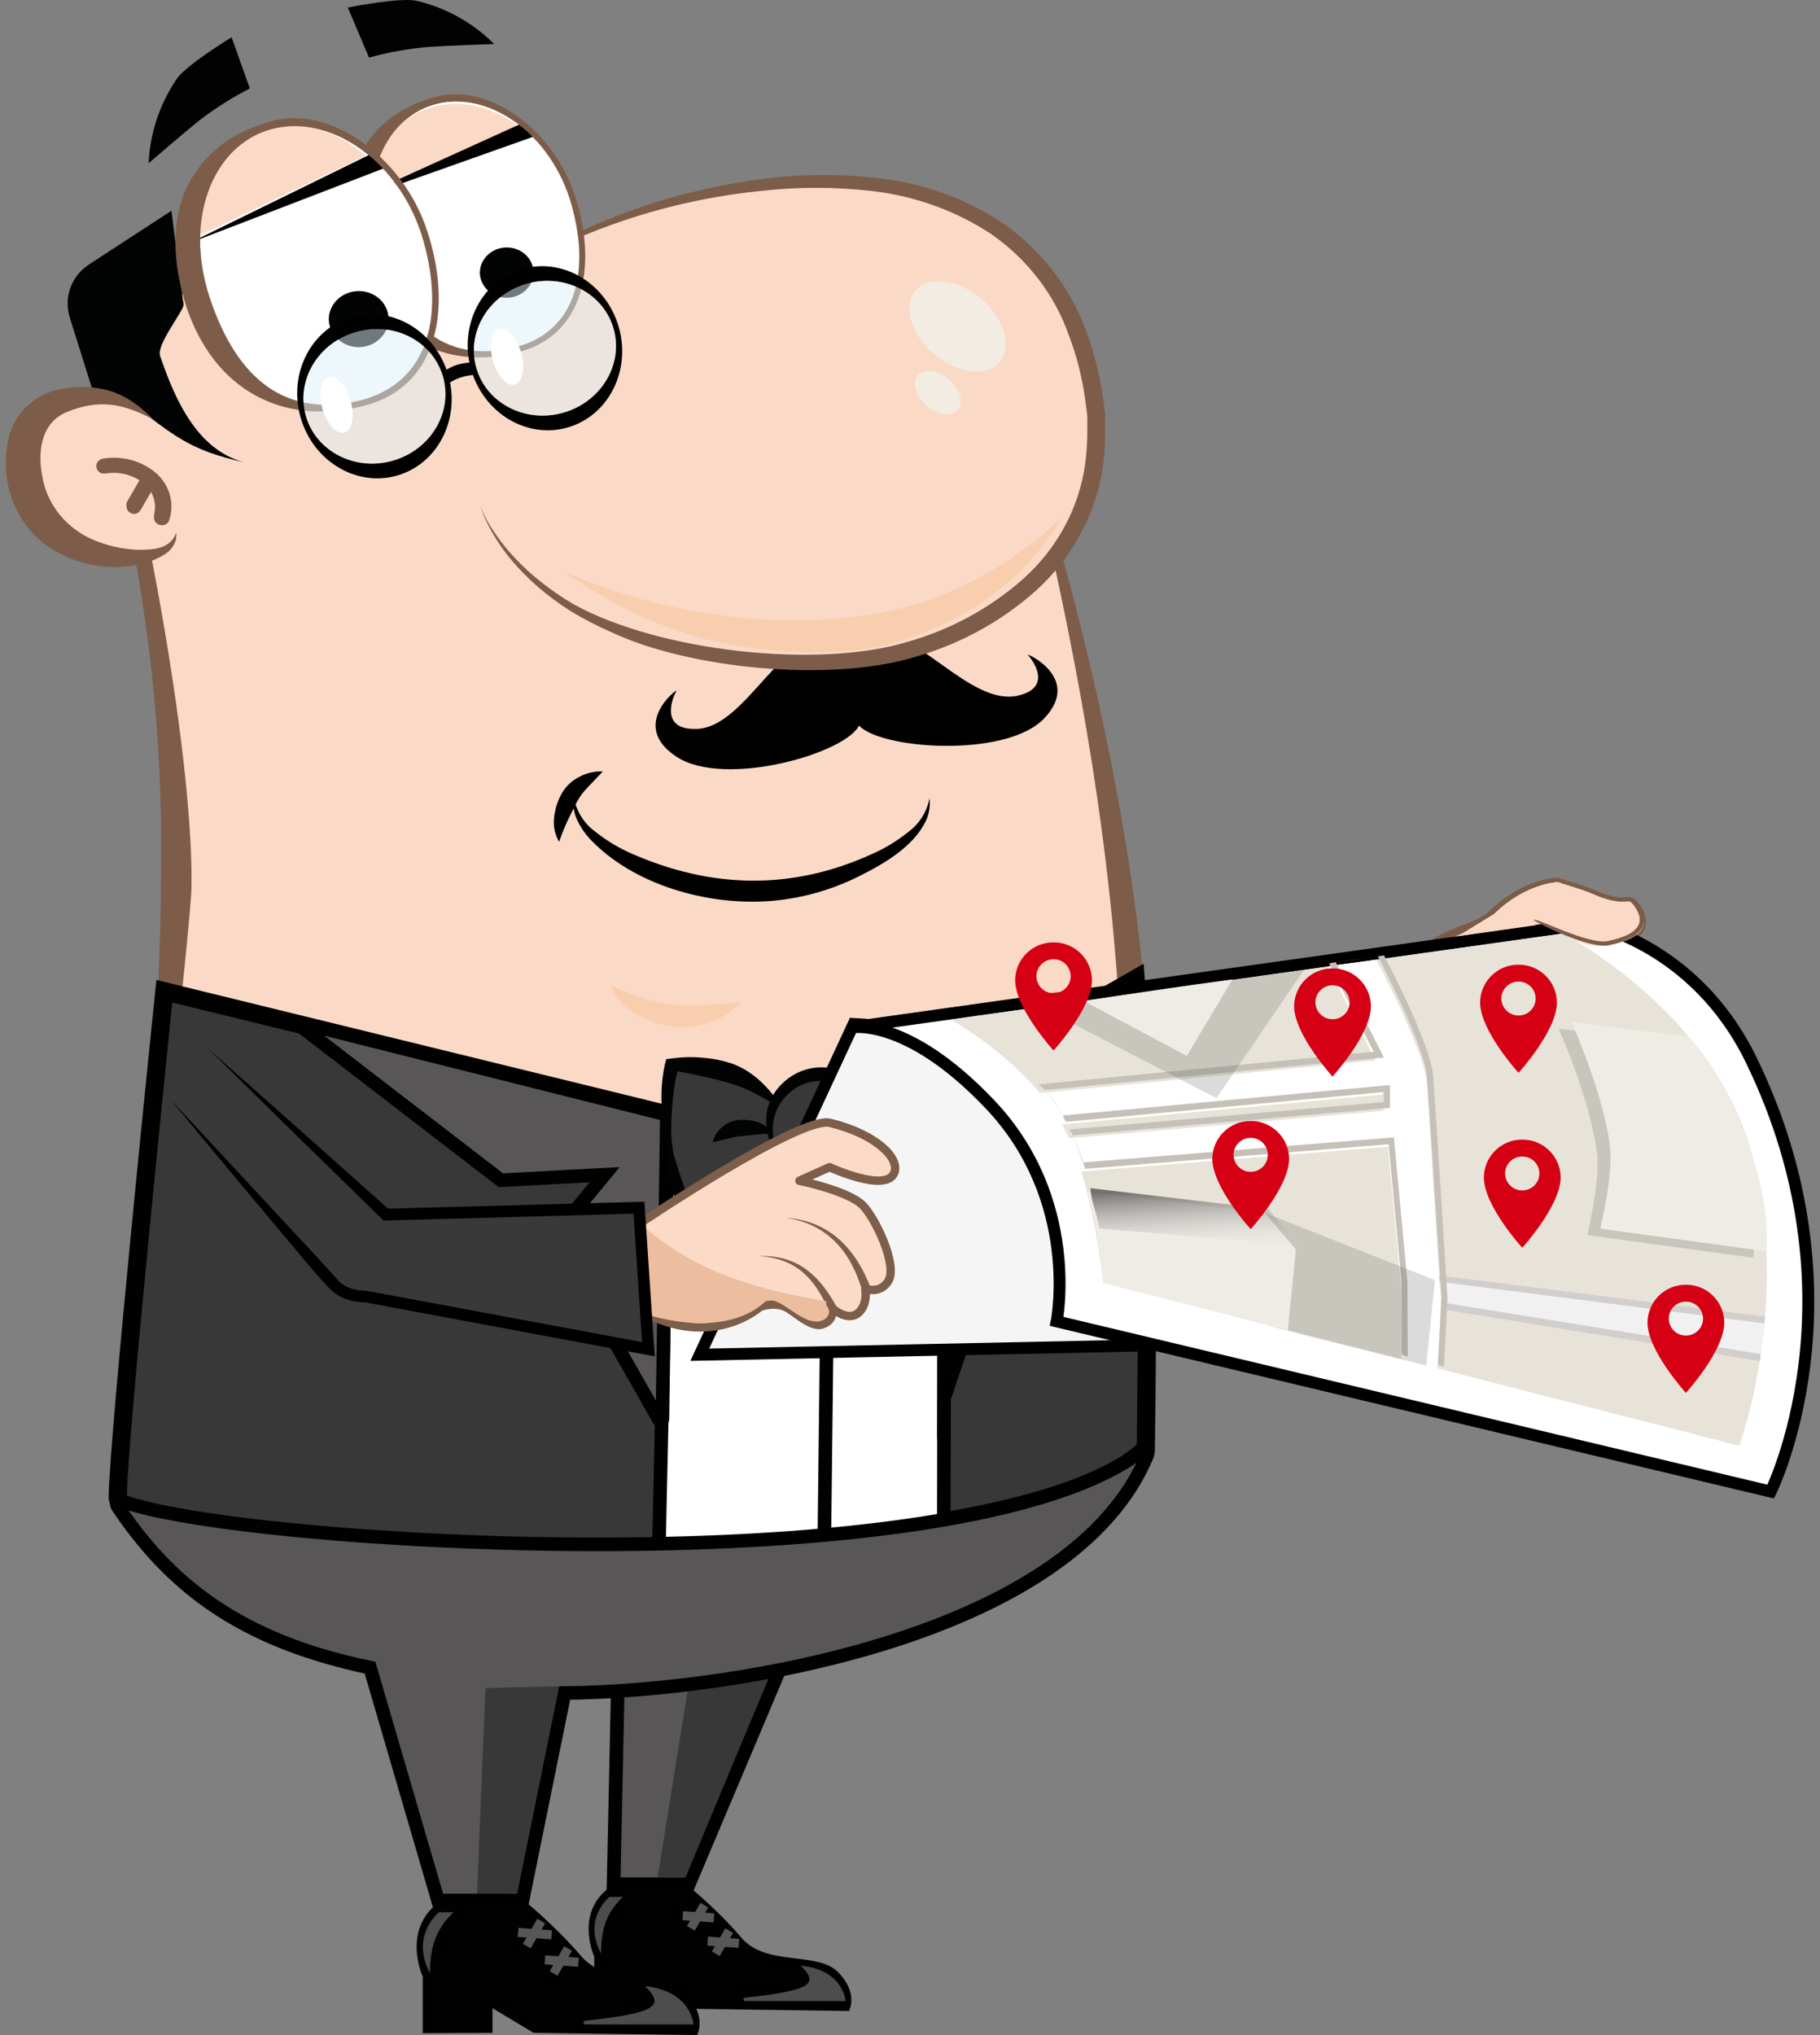 <?xml version="1.0" encoding="utf-8"?>
<!-- Generator: Adobe Illustrator 24.1.1, SVG Export Plug-In . SVG Version: 6.00 Build 0)  -->
<svg version="1.1" id="Слой_1" xmlns="http://www.w3.org/2000/svg" xmlns:xlink="http://www.w3.org/1999/xlink" x="0px" y="0px"
	 width="255px" height="285px" viewBox="0 0 255 285" style="enable-background:new 0 0 255 285;" xml:space="preserve">
<rect x="0" y="0" width="255" height="285" fill="#808080" stroke="none"/>
<style type="text/css">
	.st0{clip-path:url(#SVGID_2_);}
	.st1{fill-rule:evenodd;clip-rule:evenodd;fill:#FADAC6;}
	.st2{fill-rule:evenodd;clip-rule:evenodd;fill:#FACDAE;}
	.st3{fill:#7B5C48;}
	.st4{fill-rule:evenodd;clip-rule:evenodd;fill:#7B5C48;}
	.st5{fill-rule:evenodd;clip-rule:evenodd;fill:#7B5C48;stroke:#7B5C48;stroke-width:0.382;stroke-miterlimit:22.926;}
	.st6{fill:#2C2A29;stroke:#7B5C48;stroke-width:0.534;stroke-miterlimit:22.926;}
	.st7{fill-rule:evenodd;clip-rule:evenodd;fill:#393939;}
	.st8{fill:#7D5D49;}
	.st9{fill-rule:evenodd;clip-rule:evenodd;fill:#010100;}
	.st10{fill-rule:evenodd;clip-rule:evenodd;fill:#7D5D49;}
	.st11{fill-rule:evenodd;clip-rule:evenodd;fill:#F9CEAE;}
	.st12{fill:#F3ECE3;}
	.st13{fill-rule:evenodd;clip-rule:evenodd;fill:#020303;}
	.st14{fill:none;stroke:#010100;stroke-width:0.193;stroke-miterlimit:22.926;}
	.st15{fill-rule:evenodd;clip-rule:evenodd;fill:#FFFFFF;}
	.st16{fill-rule:evenodd;clip-rule:evenodd;fill:#DDF0F7;fill-opacity:0.502;}
	.st17{fill:#FFFFFF;}
	.st18{fill:#010100;}
	.st19{fill-rule:evenodd;clip-rule:evenodd;fill:#383838;stroke:#010100;stroke-width:2.536;stroke-miterlimit:22.926;}
	.st20{fill-rule:evenodd;clip-rule:evenodd;fill:#FFFFFF;stroke:#010100;stroke-width:1.902;stroke-miterlimit:22.926;}
	.st21{fill-rule:evenodd;clip-rule:evenodd;fill:#585656;stroke:#010100;stroke-width:1.902;stroke-miterlimit:22.926;}
	.st22{fill:none;stroke:#010100;stroke-width:1.902;stroke-miterlimit:22.926;}
	.st23{fill-rule:evenodd;clip-rule:evenodd;fill:#383838;}
	.st24{fill:#383838;}
	.st25{fill-rule:evenodd;clip-rule:evenodd;fill:#4E4D4D;}
	.st26{fill:none;stroke:#585656;stroke-width:1.266;stroke-miterlimit:22.926;}
	.st27{fill:#020202;}
	.st28{fill:#F6F5F5;stroke:#000000;stroke-width:1.667;stroke-miterlimit:10;}
	.st29{fill:#FFFFFF;stroke:#000000;stroke-width:1.667;stroke-miterlimit:10;}
	.st30{fill:#E7E3D9;}
	.st31{fill:#F2F1F1;}
	.st32{fill:#D1CECD;}
	.st33{fill:#C5C1B9;}
	.st34{opacity:0.2;fill:#4F4F4F;enable-background:new    ;}
	.st35{fill:#EFECE6;}
	.st36{opacity:0.5;}
	.st37{fill:url(#SVGID_3_);}
	.st38{fill:#D50014;}
	.st39{fill:#FBDBC7;stroke:#7C5E4A;stroke-width:1.179;stroke-linejoin:round;stroke-miterlimit:22.926;}
	.st40{fill:#7C5E4A;}
	.st41{fill-rule:evenodd;clip-rule:evenodd;fill:#ECBD9E;}
</style>
<g>
	<defs>
		<rect id="SVGID_1_" x="0.807" width="253.386" height="285"/>
	</defs>
	<clipPath id="SVGID_2_">
		<use xlink:href="#SVGID_1_"  style="overflow:visible;"/>
	</clipPath>
	<g class="st0">
		<path class="st1" d="M225.347,132.335c5.488-1.123,5.234-3.478,3.93-5.325c-1.34-1.883-1.05,0.38-6.031-1.848
			c-1.212-0.543-3.514-1.177-4.999-1.685c-3.369,0.272-6.61,2.028-9.128,4.474c-4.184,4.076-11.176,3.786-12.227,7.825
			c-3.043,11.611,4.184,17.461,11.393,17.896c-1.269-2.572-0.072-2.808,1.612-4.148c-0.689-0.888-2.808-2.046-2.482-3.568
			c1.413-2.318,2.155-3.713,1.485-7.118c1.232-1.774,1.721-2.627,2.155-5.869l4.836-3.405
			C219.461,130.904,221.579,133.114,225.347,132.335z"/>
		<path class="st2" d="M201.727,143.402c0,0,7.209,3.152,8.605,6.521c1.394,3.351,1.54-4.148,1.54-4.148l0.689-4.637l-1.776-0.979
			l-2.028,0.164l-2.191,2.409l-1.938,0.651L201.727,143.402z"/>
		<path class="st3" d="M206.763,141.428c-0.037,0.054-0.146,0.144-0.164,0.181c-0.417,0.436-0.779,0.67-1.413,0.87
			c0,0-0.09,0.018-0.108,0.036c-0.072,0.018-0.126,0.037-0.199,0.037h-0.018c-1.033,0.271-3.804,0.326-4.111,0.634
			c0.379,0.579,3.549,0.959,4.492,0.851c0.018,0,0.018,0,0.018,0c0.108-0.018,0.199-0.036,0.308-0.072
			c0.036,0,0.145-0.036,0.163-0.036c0.979-0.29,1.576-0.688,2.228-1.358c0.018-0.018,0.182-0.2,0.217-0.236l0.019-0.018
			c0.543-0.725,0.887-1.812,1.104-2.645c0.037-0.072-0.181-1.449-0.344-1.467l-0.669,1.177
			C207.814,140.232,207.488,140.704,206.763,141.428z"/>
		<path class="st1" d="M210.005,136.41c-1.322,1.63-1.412,3.696-1.177,5.036c0.036,0.29,0.108,0.525,0.182,0.743
			c0.018,0.036,0.018,0.09,0.036,0.127c0,0.037,0.036,0.09,0.055,0.145c-0.072,0.072-0.146,0.144-0.199,0.217
			c-1.269,1.358-2.01,3.478-1.377,4.619c0.164,0.272,0.326,0.507,0.471,0.725h0.018c0.29,0.38,0.561,0.67,0.815,0.923h0.018
			c0.235,0.218,0.435,0.398,0.616,0.544l-0.126,0.036l-0.146,0.036c-1.232,0.507-1.666,2.028-1.467,3.315
			c0.055,0.416,0.199,0.797,0.38,1.123c0.379,0.616,1.431,1.322,2.681,1.992c1.594,0.87,3.46,1.685,4.492,2.192
			c1.866,0.923,4.529,1.756,6.629,0.869c2.12-0.869,1.305-2.789,2.862-3.731c1.559-0.941,2.246-2.409,2.463-3.985
			c0.236-1.576,1.087-3.297,2.21-3.986c1.123-0.707,2.01-2.843,1.776-4.347c-0.218-1.503-0.362-2.137,0.199-2.917
			c0.289-0.416,0.489-0.851,0.561-1.304c0.182-0.905-0.054-1.866-0.616-2.716c-0.815-1.251-2.935-2.356-6.285-4.148
			c-3.133-1.666-5.56-2.753-7.046-2.971c-0.09-0.018-0.2-0.018-0.271-0.037c-1.467-0.09-2.808,0.761-4.294,1.559
			c-1.412,0.761-3.224,2.499-3.332,5.27c0,0.055-0.018,0.108-0.018,0.164c0,0.09,0,0.199,0,0.29
			C210.095,136.283,210.06,136.356,210.005,136.41z"/>
		<path class="st4" d="M210.005,136.41c-0.634,0.797-1.033,1.757-1.177,2.772c-0.072,0.507-0.108,1.015-0.072,1.522
			c0.018,0.253,0.055,0.507,0.09,0.761l0.182,0.743l0.036,0.108v0.019l0.055,0.127v0.018l-0.018,0.018l-0.199,0.217
			c-0.652,0.743-1.142,1.612-1.395,2.554c-0.126,0.471-0.182,0.96-0.09,1.431c0.055,0.471,0.417,0.834,0.67,1.251l-0.055-0.037
			h0.018l0.037,0.019l0.018,0.036c0.253,0.326,0.525,0.598,0.815,0.888l-0.055-0.037h0.018h0.019l0.018,0.018l0.616,0.526
			l0.217,0.181l-0.272,0.108c-0.09,0.037-0.182,0.072-0.271,0.09h0.018c-0.544,0.236-0.941,0.743-1.141,1.304
			c-0.199,0.562-0.236,1.195-0.127,1.794c0.055,0.29,0.146,0.579,0.272,0.851c0.072,0.144,0.126,0.235,0.217,0.344
			c0.091,0.108,0.199,0.218,0.308,0.308c0.454,0.398,1.015,0.726,1.559,1.015c1.123,0.598,2.3,1.142,3.478,1.667
			c0.579,0.253,1.195,0.525,1.775,0.797c0.562,0.253,1.16,0.489,1.756,0.651c1.177,0.344,2.427,0.507,3.532,0.272
			c0.562-0.127,1.087-0.362,1.413-0.67c0.344-0.326,0.507-0.797,0.725-1.449c0.108-0.326,0.254-0.671,0.489-1.033
			c0.217-0.344,0.58-0.652,0.905-0.852c0.489-0.308,0.887-0.687,1.213-1.141c0.326-0.453,0.543-0.978,0.707-1.54
			c0.072-0.29,0.126-0.561,0.181-0.869c0.055-0.362,0.146-0.707,0.254-1.033c0.199-0.687,0.507-1.322,0.905-1.938
			c0.199-0.308,0.435-0.597,0.689-0.869c0.126-0.144,0.289-0.272,0.435-0.38l0.38-0.271c0.362-0.308,0.707-0.779,0.941-1.304
			c0.235-0.525,0.398-1.087,0.453-1.648c0.018-0.145,0.018-0.272,0.018-0.398c-0.018-0.126-0.018-0.254-0.036-0.436
			c-0.036-0.326-0.09-0.634-0.126-0.996c-0.018-0.344-0.055-0.726,0.036-1.142c0.072-0.416,0.344-0.851,0.525-1.086
			c0.652-0.87,0.67-2.102,0.108-3.115c-0.525-0.997-1.648-1.702-2.716-2.373c-1.087-0.67-2.228-1.304-3.351-1.938
			c-1.123-0.634-2.264-1.25-3.424-1.812c-1.159-0.543-2.337-1.105-3.586-1.34h-0.018c-0.888-0.164-1.848,0.126-2.699,0.525
			c-0.435,0.2-0.851,0.416-1.268,0.634c-0.417,0.217-0.851,0.436-1.232,0.707c-0.779,0.544-1.431,1.269-1.902,2.084
			c-0.471,0.833-0.725,1.774-0.761,2.716c-0.019,0.145-0.019,0.29-0.019,0.454L210.005,136.41z M210.005,136.41l0.146-0.181
			c0-0.145,0-0.29,0.018-0.454c0.036-0.959,0.272-1.902,0.743-2.735c0.454-0.833,1.123-1.558,1.902-2.12
			c0.38-0.289,0.815-0.507,1.232-0.743c0.417-0.235,0.833-0.471,1.269-0.688c0.851-0.416,1.793-0.761,2.825-0.616h-0.018
			c1.322,0.182,2.536,0.688,3.732,1.195c1.195,0.507,2.373,1.087,3.532,1.666c1.159,0.58,2.318,1.16,3.46,1.794
			c0.579,0.326,1.141,0.651,1.684,1.05c0.543,0.398,1.105,0.888,1.467,1.522c0.362,0.616,0.616,1.341,0.616,2.084
			c0.019,0.761-0.199,1.522-0.616,2.155c-0.688,0.797-0.036,1.902-0.072,3.478c-0.037,0.743-0.236,1.431-0.507,2.102
			c-0.29,0.651-0.67,1.304-1.304,1.83l-0.398,0.29c-0.09,0.09-0.2,0.163-0.29,0.253c-0.182,0.199-0.362,0.416-0.507,0.652
			c-0.308,0.489-0.543,1.033-0.725,1.594c-0.072,0.272-0.145,0.562-0.199,0.852c-0.054,0.326-0.108,0.687-0.217,1.033
			c-0.2,0.687-0.489,1.376-0.941,1.974c-0.436,0.598-0.997,1.105-1.612,1.485c-0.217,0.144-0.362,0.271-0.507,0.453
			c-0.126,0.182-0.235,0.435-0.344,0.725c-0.108,0.29-0.218,0.616-0.398,0.96c-0.164,0.344-0.417,0.687-0.725,0.959
			c-0.308,0.29-0.652,0.471-0.997,0.634c-0.182,0.072-0.344,0.126-0.525,0.182c-0.182,0.036-0.362,0.09-0.526,0.127
			c-1.449,0.272-2.843-0.018-4.111-0.453c-0.634-0.217-1.25-0.489-1.848-0.797c-0.58-0.308-1.141-0.58-1.738-0.87
			c-1.159-0.579-2.337-1.177-3.46-1.848c-0.562-0.344-1.123-0.707-1.63-1.177c-0.126-0.126-0.254-0.254-0.362-0.398
			c-0.108-0.144-0.217-0.326-0.289-0.489c-0.146-0.326-0.236-0.669-0.272-1.015c-0.09-0.688-0.018-1.395,0.235-2.028
			c0.254-0.634,0.743-1.231,1.413-1.484h0.018c0.09-0.018,0.182-0.055,0.272-0.072l-0.055,0.29l-0.616-0.562l0.037,0.037
			l-0.018-0.018l-0.037-0.019l-0.018-0.018c-0.29-0.29-0.561-0.616-0.797-0.942l0.055,0.036h-0.018l-0.037-0.018l-0.018-0.018
			l-0.398-0.634c-0.145-0.217-0.235-0.471-0.271-0.725c-0.072-0.507,0-1.033,0.145-1.503c0.29-0.959,0.815-1.848,1.485-2.572
			l0.2-0.217v0.036l-0.055-0.144l-0.054-0.127l-0.182-0.743c-0.037-0.253-0.072-0.507-0.072-0.761c-0.036-0.507,0-1.015,0.072-1.522
			C208.973,138.167,209.372,137.207,210.005,136.41z"/>
		<path class="st2" d="M213.374,149.85c-0.417-1.558-0.796-5.361,1.16-7.299c-0.272-2.318,0.743-5.344,2.463-7.136
			c-0.543-2.066,0.38-4.819,1.756-6.467c-0.09-0.018-0.2-0.018-0.272-0.036c-1.467-0.09-2.807,0.761-4.293,1.558
			c-1.413,0.761-3.224,2.5-3.332,5.271c0,0.054-0.019,0.108-0.019,0.163c0,0.09,0,0.2,0,0.29c-0.054,0.055-0.108,0.108-0.145,0.182
			c-1.322,1.63-1.413,3.695-1.177,5.035c0.037,0.29,0.108,0.526,0.182,0.743c0.018,0.036,0.018,0.09,0.037,0.126
			c0.018,0.036,0.036,0.09,0.054,0.144c-0.072,0.072-0.145,0.145-0.2,0.217c-1.268,1.359-2.01,3.479-1.376,4.619
			c0.163,0.271,0.326,0.525,0.471,0.725h0.018c0.29,0.38,0.562,0.669,0.815,0.923h0.019c0.235,0.217,0.435,0.398,0.616,0.543
			l-0.127,0.037l-0.145,0.036c-1.232,0.507-1.666,2.028-1.467,3.314c0.054,0.416,0.2,0.797,0.379,1.123
			c0.38,0.616,1.431,1.341,2.681,1.993C211.165,153.799,212.415,151.172,213.374,149.85z"/>
		<path class="st5" d="M225.365,131.973c-1.431-0.761-2.898-1.503-4.401-2.138c-0.761-0.308-1.522-0.598-2.319-0.761
			c-0.797-0.199-1.648-0.072-2.391,0.218c-0.761,0.289-1.467,0.707-2.192,1.086c-0.725,0.38-1.413,0.852-1.974,1.449
			c-1.141,1.177-1.756,2.826-1.703,4.456c-0.725,0.833-1.195,1.883-1.34,2.971c-0.164,1.087-0.108,2.228,0.29,3.26
			c-0.489,0.489-0.905,1.069-1.213,1.685c-0.308,0.616-0.543,1.286-0.58,1.992c-0.018,0.344,0.018,0.707,0.146,1.033
			c0.145,0.327,0.344,0.598,0.543,0.888c0.417,0.562,0.941,1.033,1.449,1.484c-0.851,0.218-1.467,0.997-1.666,1.812
			c-0.217,0.834-0.164,1.739,0.199,2.518c0.398,0.779,1.195,1.231,1.902,1.684c0.743,0.454,1.503,0.834,2.282,1.213l2.337,1.105
			c0.779,0.362,1.54,0.761,2.355,1.051c1.594,0.561,3.424,0.869,5.035,0.199c-1.648,0.598-3.423,0.2-4.962-0.415
			c-0.797-0.308-1.504-0.743-2.3-1.123l-2.3-1.16c-0.761-0.399-1.504-0.797-2.21-1.25c-0.689-0.454-1.431-0.959-1.666-1.54
			c-0.598-1.287-0.164-3.297,1.123-3.586l1.05-0.218l-0.815-0.725c-0.543-0.489-0.997-0.905-1.376-1.413
			c-0.164-0.235-0.38-0.561-0.471-0.761s-0.108-0.471-0.09-0.761c0.036-0.579,0.254-1.195,0.525-1.739
			c0.29-0.561,0.67-1.086,1.105-1.522l0.29-0.289l-0.146-0.38c-0.344-0.851-0.417-1.956-0.271-2.935
			c0.126-0.997,0.543-1.938,1.177-2.699l0.146-0.182l-0.018-0.199c-0.072-1.503,0.489-2.989,1.503-4.093
			c0.507-0.58,1.105-1.015,1.812-1.395c0.707-0.416,1.395-0.833,2.12-1.123c1.413-0.688,2.971-0.127,4.51,0.398
			C222.412,130.596,223.898,131.266,225.365,131.973z"/>
		<path class="st4" d="M210.567,136.41c1.195-0.489,2.499-0.669,3.768-0.707c1.305-0.036,2.609,0.344,3.804,0.834
			c1.195,0.525,2.282,1.104,3.405,1.702c1.104,0.616,2.191,1.231,3.242,1.902l-0.054,0.09c-1.141-0.525-2.282-1.051-3.424-1.522
			c-1.141-0.489-2.319-0.997-3.46-1.377c-1.159-0.379-2.355-0.453-3.55-0.561c-1.232-0.108-2.445-0.164-3.713-0.254L210.567,136.41z
			"/>
		<path class="st4" d="M209.734,142.55c1.268-0.235,2.572-0.181,3.821,0.072c0.634,0.126,1.251,0.326,1.848,0.58
			c0.598,0.272,1.16,0.561,1.721,0.869c1.105,0.58,2.192,1.231,3.278,1.848c1.087,0.634,2.174,1.268,3.242,1.901l-0.054,0.09
			c-1.16-0.489-2.282-1.015-3.424-1.522c-1.141-0.525-2.264-1.068-3.405-1.54c-1.141-0.507-2.282-0.815-3.442-1.177
			c-1.159-0.362-2.337-0.651-3.568-0.996L209.734,142.55z"/>
		<path class="st4" d="M220.257,153.763c-0.851-0.254-1.685-0.544-2.536-0.815l-2.518-0.852c-0.833-0.289-1.702-0.507-2.499-0.905
			c-0.797-0.398-1.558-0.834-2.282-1.449l0.036-0.09c0.923,0.054,1.794,0.289,2.645,0.561c0.851,0.272,1.612,0.725,2.409,1.105
			l2.391,1.141c0.797,0.398,1.594,0.779,2.373,1.195L220.257,153.763z"/>
		<path class="st1" d="M225.347,132.335c5.488-1.123,5.234-3.478,3.93-5.325c-1.34-1.883-1.05,0.38-6.031-1.848
			c-1.213-0.543-3.514-1.177-4.999-1.685c-0.616,0.055-4.673,3.514-2.355,6.086C219.461,130.904,221.579,133.114,225.347,132.335z"
			/>
		<path class="st6" d="M214.86,129.056c0.525-0.253,7.716,3.55,10.433,2.989c1.63-0.344,2.735-0.779,3.424-1.269
			c0.471-0.326,0.761-0.688,0.905-1.05c0.144-0.363,0.164-0.725,0.09-1.105c-0.108-0.489-0.362-0.979-0.689-1.449
			c-0.525-0.743-0.743-0.725-1.232-0.688c-0.725,0.055-1.938,0.164-4.673-1.068c-0.797-0.344-2.084-0.761-3.296-1.142
			c-0.58-0.181-1.16-0.362-1.63-0.525c-1.576,0.126-3.115,0.598-4.565,1.304c-1.576,0.761-3.043,1.83-4.312,3.079
			c-1.72,1.685-5.234,2.374-7.208,3.55c-2.826,1.666-4.819,2.572-5.416,4.873c-0.398,1.522,0.217,4.04,0.145,5.307
			c-0.2,3.278,0.616,5.706,2.047,7.48c1.431,1.756,3.514,2.861,5.814,3.478c0.997,0.254,2.028,0.436,3.098,0.507l0.743,0.199
			l0.217,0.454l-0.507-0.036c-1.25-0.072-2.499-0.254-3.695-0.562c-2.427-0.634-4.601-1.794-6.122-3.659
			c-1.522-1.866-2.392-4.437-2.192-7.879c0.072-1.304-0.543-3.858-0.126-5.416c0.651-2.518,2.753-3.497,5.688-5.216
			c1.956-1.16,5.416-1.83,7.101-3.46c1.322-1.287,2.843-2.374,4.473-3.189c1.541-0.743,3.171-1.25,4.837-1.376h0.054l0.055,0.018
			c0.507,0.182,1.068,0.344,1.666,0.543c1.232,0.38,2.536,0.797,3.369,1.16c2.609,1.159,3.714,1.068,4.383,1.015
			c0.725-0.055,1.051-0.09,1.776,0.923c0.362,0.525,0.651,1.086,0.778,1.666c0.108,0.489,0.072,0.979-0.108,1.449
			c-0.199,0.471-0.543,0.905-1.123,1.304c-0.778,0.543-1.938,1.015-3.658,1.376C222.666,133.186,215.276,129.492,214.86,129.056z"/>
		<path class="st7" d="M156.499,143.674c4.602,1.449,17.462,6.049,18.113,6.176c3.931-0.905,20.178-14.4,21.899-15.903
			c1.159,5.452,2.355,15.216,3.514,19.617c-8.767,3.188-15.848,3.242-24.615,6.43c-6.303-3.586-12.607-7.172-18.91-10.74V143.674z"
			/>
		<path d="M174.776,149.362l-0.344,0.941l-0.344,0.018l-0.145-0.036l-0.182-0.055l-0.236-0.072l-0.289-0.09l-0.344-0.127
			l-0.398-0.126l-0.453-0.144l-0.489-0.164l-0.525-0.182l-0.58-0.2l-0.598-0.217l-0.634-0.217l-0.651-0.235l-0.689-0.236
			l-0.707-0.235l-0.725-0.253l-0.725-0.254l-0.743-0.253l-0.743-0.254l-0.743-0.253l-0.743-0.254l-0.725-0.253l-0.725-0.254
			l-0.707-0.235l-0.689-0.236l-0.669-0.217l-0.634-0.217l-0.616-0.2l-0.58-0.182l-0.543-0.182l-0.489-0.163l-0.454-0.145
			l1.123-0.941l0.454,0.145l0.507,0.163l0.543,0.182l0.58,0.2l0.616,0.199l0.634,0.217l0.669,0.217l0.689,0.236l0.707,0.235
			l0.725,0.254l0.726,0.253l0.743,0.254l0.743,0.253l0.743,0.254l0.743,0.253l0.725,0.254l0.725,0.253l0.707,0.235l0.689,0.236
			l0.651,0.235l0.634,0.217l0.616,0.217l0.561,0.199l0.525,0.182l0.489,0.164l0.454,0.144l0.397,0.128l0.344,0.108l0.29,0.09
			l0.217,0.072l0.163,0.055l0.055,0.018L174.776,149.362z M174.448,150.304l-0.2,0.054l-0.145-0.036L174.448,150.304z
			 M197.253,133.621l-1.467,0.634l1.232-0.182l-0.217,0.182l-0.29,0.254l-0.362,0.308l-0.436,0.362l-0.489,0.416l-0.561,0.454
			l-0.616,0.507l-0.67,0.543l-0.707,0.58l-0.743,0.616l-0.779,0.634l-0.815,0.651l-0.851,0.671l-0.869,0.688l-0.888,0.687
			l-0.888,0.688l-0.905,0.688l-0.905,0.687l-0.905,0.67l-0.888,0.669l-0.888,0.634l-0.869,0.616l-0.851,0.598l-0.815,0.562
			l-0.797,0.525l-0.761,0.489l-0.725,0.435l-0.689,0.399l-0.651,0.344l-0.616,0.29l-0.58,0.236l-0.561,0.163l0.344-0.942
			l0.254-0.072l0.362-0.144l0.454-0.217l0.525-0.29l0.598-0.344l0.651-0.399l0.707-0.454l0.761-0.507l0.797-0.543l0.815-0.58
			l0.852-0.598l0.869-0.634l0.888-0.651l0.887-0.67l0.888-0.67l0.888-0.688l0.887-0.688l0.87-0.687l0.851-0.67l0.833-0.669
			l0.815-0.652l0.779-0.634l0.743-0.598l0.707-0.579l0.652-0.544l0.616-0.507l0.561-0.453l0.489-0.416l0.435-0.362l0.344-0.29
			l0.271-0.235l0.2-0.164L197.253,133.621z M196.022,133.82l1.069-0.942l0.163,0.761L196.022,133.82z M200.024,153.98v-0.833
			l-0.725,0.743l-0.108-0.435l-0.108-0.454l-0.108-0.489l-0.108-0.507l-0.108-0.543l-0.108-0.562l-0.108-0.579l-0.108-0.598
			l-0.108-0.616l-0.108-0.634l-0.108-0.652L198,147.17l-0.108-0.669l-0.108-0.67l-0.108-0.688l-0.108-0.687l-0.108-0.688
			l-0.108-0.688l-0.108-0.687l-0.108-0.688l-0.108-0.688l-0.108-0.67l-0.108-0.67l-0.108-0.651l-0.108-0.651l-0.108-0.634
			l-0.108-0.616l-0.108-0.616l-0.108-0.579l-0.108-0.562l-0.108-0.543l-0.108-0.525l1.467-0.634l0.108,0.525l0.108,0.543
			l0.108,0.562l0.108,0.579l0.108,0.616l0.108,0.616l0.108,0.634l0.108,0.652l0.108,0.669l0.108,0.67l0.108,0.687l0.108,0.688
			l0.108,0.688l0.108,0.687l0.108,0.688l0.108,0.688l0.108,0.687l0.108,0.688l0.108,0.671l0.108,0.669l0.108,0.652l0.108,0.651
			l0.108,0.634l0.108,0.616l0.108,0.598l0.108,0.58l0.108,0.561l0.108,0.543l0.108,0.507l0.108,0.489l0.108,0.454l0.108,0.416
			L200.024,153.98z M200.75,153.238l0.108,0.435l-0.852,0.308L200.75,153.238z M174.776,160.428l1.268-0.888l-0.634,0.037
			l0.833-0.308l0.833-0.272l0.815-0.272l0.815-0.253l0.797-0.235l0.797-0.218l0.779-0.217l0.778-0.2l0.779-0.182l0.761-0.181
			l0.761-0.182l0.761-0.164l0.761-0.164l0.743-0.163l0.743-0.145l0.743-0.144l0.743-0.144l0.743-0.145l0.743-0.144l0.743-0.164
			l0.743-0.163l0.743-0.164l0.743-0.182l0.743-0.182l0.743-0.181l0.761-0.199l0.761-0.218l0.761-0.217l0.778-0.235l0.779-0.254
			l0.779-0.271l0.796-0.272v0.833l-0.833,0.29l-0.833,0.272l-0.815,0.271l-0.815,0.254l-0.797,0.235l-0.797,0.217l-0.778,0.2
			l-0.779,0.199l-0.779,0.182l-0.761,0.182l-0.761,0.182l-0.761,0.164l-0.743,0.163l-0.743,0.164l-0.743,0.144l-0.743,0.145
			l-0.743,0.144l-0.743,0.144l-0.743,0.164l-0.743,0.164l-0.743,0.163l-0.743,0.164l-0.743,0.182l-0.743,0.182l-0.743,0.181
			l-0.761,0.2l-0.761,0.218l-0.761,0.217l-0.761,0.235l-0.779,0.254l-0.779,0.271l-0.797,0.29L174.776,160.428z M175.409,160.41
			l-0.417,0.144l-0.217-0.126L175.409,160.41z M155.865,149.688l1.269-0.888l0.597,0.326l0.598,0.344l0.598,0.326l0.598,0.344
			l0.598,0.326l0.598,0.344l0.597,0.326l0.598,0.344l0.598,0.326l0.598,0.326l0.598,0.344l0.598,0.326l0.597,0.344l0.598,0.326
			l0.598,0.344l0.598,0.326l0.598,0.326l0.598,0.344l0.597,0.327l0.598,0.344l0.598,0.326l0.598,0.344l0.598,0.327l0.598,0.326
			l0.597,0.344l0.598,0.326l0.598,0.344l0.598,0.326l0.598,0.344l0.598,0.326l0.597,0.344l0.598,0.326l-1.268,0.887l-0.598-0.344
			l-0.598-0.326l-0.598-0.344l-0.598-0.327l-0.597-0.344l-0.598-0.326l-0.598-0.344l-0.598-0.327l-0.598-0.326l-0.598-0.344
			l-0.597-0.326l-0.598-0.344l-0.598-0.326l-0.598-0.344l-0.598-0.326l-0.598-0.344l-0.597-0.326l-0.598-0.326l-0.598-0.344
			l-0.598-0.326l-0.598-0.344l-0.598-0.326l-0.597-0.344l-0.598-0.326l-0.598-0.327l-0.598-0.344l-0.598-0.326l-0.598-0.344
			l-0.597-0.327l-0.598-0.344l-0.598-0.326L155.865,149.688z"/>
		<path class="st1" d="M148.209,77.772L79.167,41.073l-45.644-2.212l-21.732,6.441c8.378,24.898,12.441,50.892,12.042,76.996
			c0,27.974-4.5,59.446-7.333,87.44c12.525,25.44,51.609,28.858,76.709,26.243c17.841-1.857,60.397-11.69,67.331-33.145
			c0.803-19.87-0.809-54.994-0.809-54.994C158.173,113.673,148.209,77.772,148.209,77.772z"/>
		<path class="st8" d="M147.754,76.191L36.224,34.262L10.164,44.493l0.416,1.241c4.168,12.385,7.262,25.039,9.263,37.836
			c2.004,12.805,2.915,25.761,2.714,38.743l-0.004,0.015c0,21.284-2.613,44.603-5.106,66.865c-0.77,6.875-1.022,13.649-1.709,20.452
			l-0.036,0.356l0.159,0.327c5.764,11.06,15.877,17.335,27.713,21.947c16.113,5.512,35.25,6.506,49.751,4.997
			c10.775-1.123,30.481-5.128,46.083-12.808c10.641-5.24,19.417-12.214,22.322-21.211l0.053-0.16l0.007-0.176
			c0.808-19.924-0.802-54.995-0.807-55.099c-1.561-34.25-12.37-70.53-12.387-70.631l-0.125-0.751L147.754,76.191z M36.168,36.916
			l111.188,40.443c12.612,57.259,10.666,87.725,8.258,125.05c-2.714,8.162-7.301,14.851-17.328,19.787
			c-15.293,7.528-34.636,11.458-45.219,12.559c-14.214,1.482-32.952,1.011-48.682-4.371c-11.497-3.934-21.367-10.495-26.603-20.855
			c0.651-6.386,1.409-13.173,2.181-20.056c0.584-5.22,6.906-60.971,6.865-65.333c0.287-18.87-7.314-59.429-13.436-77.967
			L36.168,36.916z"/>
		<path class="st9" d="M119.156,92.133c-1.489-1.794-4.033-2.497-6.319-1.75c-4.697,1.358-9.57,11.975-15.589,11.695
			c-4.936,0-2.891-4.687-2.466-5.311c0.423-0.622-6.802,4.746,0,9.21c6.803,4.464,24.077-0.565,25.644-4.517
			C121.226,98.306,120.777,94.991,119.156,92.133z"/>
		<path class="st9" d="M118.676,92.133c1.073-2.136,3.541-3.343,6.018-2.94c4.874,0.397,12.042,9.771,18.06,8.192
			c4.874-1.186,1.743-5.198,1.263-5.65c-0.481-0.449,7.706,3.165,2.289,8.867c-5.417,5.708-23.658,4.29-26.125,0.792
			C118.587,98.555,118.058,95.293,118.676,92.133z"/>
		<path class="st1" d="M74.841,37.316c3.639-7.268,71.162-30.732,78.544,18.294c3.897,25.513-20.792,35.903-33.424,36.828
			C75.153,95.706,67.356,71.12,67.356,71.12L74.841,37.316z"/>
		<path class="st10" d="M74.841,37.316c-0.013-0.131-0.013-0.259,0-0.393c0.361-0.468,0.779-0.896,1.247-1.267
			c1.823-1.361,3.79-2.537,5.875-3.512c3.245-1.508,6.597-2.796,10.032-3.857c4.46-1.373,9.034-2.404,13.674-3.07
			c5.518-0.825,11.131-0.934,16.686-0.344c6.338,0.593,12.415,2.673,17.674,6.051c5.593,3.769,9.802,9.068,12.06,15.172
			c1.157,3.089,1.975,6.275,2.445,9.515l0.311,2.389c0,0.831,0,1.658,0,2.489c-0.003,1.629-0.109,3.259-0.311,4.876
			c-0.968,6.664-4.324,12.823-9.515,17.463c-4.955,4.397-10.964,7.608-17.517,9.369c-11.458,3.251-30.712,1.541-41.845-3.659
			c-2.01-0.885-3.956-1.892-5.824-3.025c-1.63-1.046-3.181-2.203-4.629-3.464c-1.207-1.065-2.331-2.205-3.377-3.414
			c-1.453-1.703-2.675-3.571-3.641-5.561c-0.351-0.711-0.642-1.445-0.883-2.195c0.292,0.754,0.642,1.488,1.037,2.195
			c1.094,1.879,2.422,3.629,3.951,5.22c1.07,1.142,2.233,2.203,3.483,3.171c1.45,1.168,2.997,2.229,4.627,3.171
			c11.968,6.599,34.137,9.051,46.678,5.27c6.108-1.718,11.696-4.759,16.321-8.879c4.724-4.244,7.765-9.867,8.63-15.953
			c0.208-1.522,0.312-3.053,0.312-4.587c0-0.73,0-1.51,0-2.246l-0.312-2.39c-0.414-3.045-1.182-6.038-2.286-8.926
			c-1.98-5.655-5.774-10.599-10.863-14.146c-4.878-3.217-10.514-5.273-16.426-5.999c-5.386-0.636-10.832-0.636-16.219,0
			c-8.168,0.857-16.156,2.847-23.701,5.902c-2.106,0.84-4.11,1.886-5.977,3.122c-0.498,0.337-0.954,0.731-1.353,1.172v0.341h-0.365
			L74.841,37.316z"/>
		<path class="st11" d="M78.844,80.014l0.828,0.343l2.29,0.876c0.987,0.393,2.13,0.831,3.536,1.269l2.182,0.73l2.445,0.73
			l2.652,0.684c11.626,2.734,24.583,3.238,35.973-0.146c0.99-0.344,2.028-0.685,2.965-1.073c0.934-0.392,1.922-0.78,2.804-1.218
			c1.667-0.781,3.326-1.657,4.888-2.588l2.129-1.363l1.817-1.319c1.147-0.831,2.183-1.612,2.912-2.246
			c1.559-1.365,2.389-2.194,2.389-2.194c-0.472,0.968-1.029,1.898-1.664,2.779c-0.724,1.016-1.502,1.993-2.34,2.927
			c-0.51,0.595-1.046,1.164-1.611,1.705c-0.573,0.584-1.25,1.174-1.922,1.759c-1.501,1.279-3.099,2.452-4.781,3.513
			c-0.885,0.584-1.872,1.072-2.861,1.655c-0.988,0.585-2.08,0.927-3.171,1.415c-1.093,0.489-2.233,0.831-3.38,1.268
			c-6.681,2.555-18.213,2.221-25.782,0.489l-1.713-0.342l-1.664-0.439l-1.61-0.488l-1.508-0.538l-2.909-1.072l-2.598-1.124
			c-1.521-0.704-2.995-1.484-4.418-2.34c-1.123-0.599-2.198-1.265-3.22-1.999C80.571,81.181,79.686,80.629,78.844,80.014z"/>
		<path class="st12" d="M140.047,50.712c1.815-2.135,0.653-6.106-2.596-8.869c-3.249-2.763-7.355-3.272-9.17-1.137
			c-1.816,2.135-0.653,6.106,2.596,8.869C134.126,52.338,138.231,52.847,140.047,50.712z"/>
		<path class="st12" d="M134.209,57.357c0.862-1.013,0.305-2.905-1.244-4.225c-1.55-1.32-3.506-1.568-4.369-0.555
			c-0.863,1.013-0.306,2.905,1.243,4.225C131.39,58.122,133.346,58.371,134.209,57.357z"/>
		<path class="st13" d="M24.021,29.513c0,0,1.43,11.736,1.707,13.081c0.161,0.781-3.833,5.606-3.303,7.228
			c2.042,5.997,5.13,13.145,11.752,14.91c-7.897-1.736-9.923-3.929-15.832-8.254l-5.497-2.225l-3.055-9.727
			c-0.9-2.862,0.178-5.864,2.692-7.502L24.021,29.513z"/>
		<path class="st1" d="M20.667,58.137c-3.418-2.956-18.23-6.566-17.389,6.766C3.942,80.665,23.993,80.932,24.564,75.25
			L20.667,58.137z"/>
		<path class="st14" d="M20.667,58.137c-3.418-2.956-18.23-6.566-17.389,6.766C3.942,80.665,23.993,80.932,24.564,75.25"/>
		<path class="st10" d="M21.444,58.732c-4.191-2.237-7.575-2.895-12.142-1.005c-3.61,1.527-4.095,5.65-3.312,9.321
			c0.734,3.796,3.414,7.007,7.161,8.587c1.902,0.791,3.941,1.249,6.018,1.357c2.107,0,4.697,0,5.538-2.428
			c0.079,1.245-0.565,2.436-1.688,3.107c-1.109,0.667-2.328,1.142-3.61,1.411c-2.574,0.525-5.243,0.431-7.764-0.282
			c-2.634-0.726-5.025-2.087-6.921-3.953c-1.84-1.976-3.082-4.376-3.611-6.948c-0.507-2.498-0.387-5.07,0.361-7.514
			c0.949-2.667,3.178-4.763,6.018-5.65c2.568-0.739,5.314-0.739,7.887,0C17.463,55.337,19.69,56.839,21.444,58.732z"/>
		<path class="st10" d="M22.723,73.548c-0.597,0.03-1.11-0.397-1.144-0.958c-0.004-0.041-0.004-0.076,0-0.116
			c-0.017-0.128-0.017-0.262,0-0.395c0.427-1.606-0.128-3.302-1.447-4.406c-1.482-1.181-3.445-1.679-5.36-1.359
			c-0.586,0.098-1.151-0.267-1.259-0.819c0-0.009-0.006-0.019-0.006-0.028c-0.11-0.573,0.29-1.129,0.903-1.241
			c2.689-0.448,5.449,0.303,7.466,2.033c1.922,1.71,2.627,4.305,1.808,6.665C23.538,73.303,23.151,73.548,22.723,73.548z"/>
		<path class="st10" d="M18.872,71.968c-0.595,0.029-1.108-0.397-1.142-0.958c0-0.017,0-0.041,0-0.058
			c-0.036-0.187-0.036-0.378,0-0.565l2.287-3.953c0.286-0.494,0.941-0.681,1.47-0.414c0.012,0.004,0.028,0.012,0.041,0.019
			c0.539,0.275,0.747,0.893,0.481,1.411l-2.29,3.953C19.555,71.708,19.237,71.923,18.872,71.968z"/>
		<path class="st15" d="M79.816,27.764c2.933,9.365,1.459,18.629-7.787,20.914c-10.136,2.399-15.84-3.789-18.895-13.214
			c-3.053-9.424,0.363-18.747,7.713-20.837C68.197,12.537,76.762,18.389,79.816,27.764z"/>
		<path class="st13" d="M71.011,41.698c-2.085,0-3.778-1.587-3.778-3.544c0.027-1.942,1.711-3.499,3.778-3.499
			c2.06,0,3.729,1.565,3.729,3.499C74.741,40.092,73.078,41.672,71.011,41.698z"/>
		<path class="st1" d="M51.466,27.727c1.058-6.592,3.089-10.962,9.192-12.742c4.123-1.172,8.615,0.053,12.378,2.957L51.466,27.727z"
			/>
		<path class="st9" d="M72.702,17.463l2.302,1.585l-26.435,9.364L72.702,17.463z"/>
		<path class="st10" d="M80.553,27.389c3.103,9.422,1.602,19.76-8.387,22.047c-9.805,2.347-18.364-2.067-21.874-12.525
			c-1.665-5.141-2.135-11.092,0.381-15.66c2.765-5.022,7.012-6.708,10.262-7.657C68.284,11.504,77.498,18.014,80.553,27.389z
			 M79.81,27.764c2.932,9.367,1.459,18.63-7.787,20.914c-10.137,2.399-15.84-3.789-18.895-13.214
			c-3.053-9.422,0.363-18.745,7.713-20.837C68.19,12.54,76.757,18.391,79.81,27.764z"/>
		<path class="st15" d="M59.036,32.784c3.269,10.443,1.626,20.776-8.685,23.324c-11.304,2.674-17.664-4.226-21.07-14.735
			c-3.406-10.51,0.406-20.908,8.6-23.238C46.078,15.805,55.63,22.33,59.036,32.784z"/>
		<path class="st13" d="M50.28,48.618c-2.326,0-4.213-1.771-4.213-3.953c0.031-2.164,1.91-3.902,4.213-3.902
			c2.296,0,4.157,1.746,4.157,3.902C54.437,46.826,52.587,48.587,50.28,48.618z"/>
		<path class="st1" d="M26.461,33.716c0.136-7.629,3.953-14.013,10.264-15.808c4.868-1.383,10.193,0.23,14.533,3.887L26.461,33.716z
			"/>
		<path class="st9" d="M51.817,21.641l2.302,1.803L26.398,34.098L51.817,21.641z"/>
		<path class="st10" d="M59.864,32.365c3.461,10.51,1.787,22.038-9.352,24.587c-10.934,2.617-20.48-2.307-24.391-13.967
			c-1.86-5.736-2.383-12.37,0.422-17.462c3.087-5.6,7.819-7.483,11.447-8.541C46.184,14.65,56.458,21.91,59.864,32.365z
			 M59.036,32.785c3.269,10.443,1.626,20.776-8.685,23.323c-11.304,2.674-17.664-4.226-21.07-14.735
			c-3.406-10.51,0.406-20.908,8.6-23.238C46.078,15.805,55.63,22.33,59.036,32.785z"/>
		<path class="st13" d="M62.95,53.639l-0.748-1.656c1.38-0.845,2.124-1.075,3.752-1.232l0.387,1.758
			C65.153,52.606,63.94,52.956,62.95,53.639z"/>
		<path class="st16" d="M42.835,58.21c-1.407-4.987,1.765-10.249,7.081-11.745c5.316-1.499,10.763,1.333,12.17,6.323
			c1.406,4.988-1.765,10.249-7.081,11.745C49.689,66.033,44.239,63.201,42.835,58.21z"/>
		<path class="st17" d="M48.248,60.58c1.09-0.307,1.483-2.299,0.878-4.448c-0.606-2.149-1.98-3.643-3.071-3.335
			c-1.09,0.307-1.483,2.299-0.878,4.448C45.783,59.394,47.158,60.887,48.248,60.58z"/>
		<path class="st18" d="M42.932,49.69c-1.314,2.542-1.694,5.652-0.828,8.726c0.867,3.077,2.815,5.531,5.263,7.013
			c2.44,1.475,5.375,1.986,8.227,1.184c2.853-0.804,5.089-2.772,6.398-5.304c1.314-2.542,1.694-5.652,0.828-8.726
			c-0.867-3.077-2.815-5.531-5.263-7.013c-2.44-1.475-5.375-1.986-8.227-1.184C46.476,45.19,44.241,47.158,42.932,49.69z
			 M42.835,58.21c-1.407-4.987,1.765-10.249,7.081-11.745c5.316-1.499,10.763,1.333,12.17,6.323
			c1.406,4.987-1.765,10.249-7.081,11.745C49.689,66.033,44.239,63.201,42.835,58.21z"/>
		<path class="st18" d="M66.821,42.958c-1.316,2.545-1.696,5.653-0.828,8.729c0.865,3.074,2.813,5.529,5.263,7.013
			c2.439,1.474,5.372,1.986,8.226,1.183c2.852-0.805,5.09-2.771,6.398-5.303c1.315-2.542,1.695-5.653,0.83-8.729
			c-0.869-3.074-2.816-5.529-5.263-7.011c-2.439-1.477-5.375-1.988-8.226-1.183C70.367,38.46,68.132,40.426,66.821,42.958z
			 M66.726,51.48c-1.407-4.99,1.762-10.249,7.079-11.748c5.316-1.497,10.765,1.333,12.172,6.323
			c1.407,4.99-1.765,10.249-7.081,11.748C73.579,59.303,68.13,56.471,66.726,51.48z"/>
		<path class="st16" d="M66.726,51.48c-1.407-4.99,1.762-10.249,7.079-11.748c5.316-1.497,10.765,1.333,12.172,6.323
			c1.407,4.99-1.765,10.249-7.081,11.748C73.579,59.304,68.13,56.471,66.726,51.48z"/>
		<path class="st17" d="M72.137,53.85c1.09-0.307,1.483-2.299,0.878-4.448c-0.606-2.149-1.98-3.643-3.071-3.335
			c-1.09,0.307-1.483,2.299-0.878,4.448C69.672,52.664,71.046,54.158,72.137,53.85z"/>
		<path class="st19" d="M159.129,137.058l-42.994,24.551l-93.11-22.793c0,0-6.526,63.045-6.526,70.923
			c0,9.754,124.267,12.591,144.04-6.902C160.761,179.786,161.119,160.911,159.129,137.058z"/>
		<path class="st20" d="M92.314,216.95c15.088,0,33.119-2.798,39.924-3.866l0.116-61.006l-16.222,9.275l-22.475-5.503L92.314,216.95
			z"/>
		<path class="st21" d="M92.314,198.789l-14.642-25.722l7.039-8.558l-14.535,0.778l-27.978-21.524
			c-0.101-0.077-0.16-0.195-0.112-0.313c0.046-0.117,0.172-0.185,0.294-0.155l51.057,12.813l-0.625,42.618
			c-0.002,0.125-0.097,0.23-0.221,0.245C92.465,198.988,92.376,198.899,92.314,198.789z"/>
		<path class="st22" d="M116.135,160.974l-0.638,54.645"/>
		<path class="st21" d="M150.76,141.837l-6.751,14.535l-6.549,3.225l5.458,4.72l-10.648,31.502l0.083-43.742L150.76,141.837z"/>
		<path class="st23" d="M120.323,154.488c1.258-2.177,2.891-4.119,4.823-5.733c2.351-1.565,4.838-2.918,7.432-4.037
			c0,0,3.574,4.326,3.859,13.538c0.223,7.275-5.072,15.832-5.072,15.832c-2.472-1.91-4.694-4.124-6.614-6.584
			c-2.615-3.361-4.458-6.182-4.458-6.182L120.323,154.488z"/>
		<path class="st23" d="M109.153,154.834c-1.782-1.781-3.859-3.234-6.144-4.295c-3.18-1.243-8.558-0.883-8.558-0.883
			c-1.268,4.265-1.405,8.787-0.397,13.12c0.97,3.633,2.355,7.142,4.131,10.458c2.853-1.49,5.546-3.273,8.033-5.317
			c1.962-1.853,3.558-4.058,4.709-6.497L109.153,154.834z"/>
		<path class="st13" d="M121.972,158.889c-0.14,1.949-0.816,3.824-1.954,5.415c-1.401,1.722-3.65,2.515-5.821,2.048
			c-2.016-0.539-3.757-1.819-4.871-3.588c-1.159-1.587-1.842-3.47-1.966-5.432c-0.055-1.054,0.118-2.108,0.511-3.088
			c0.423-1.007,1.065-1.91,1.882-2.639c1.664-1.576,3.94-2.339,6.218-2.085c1.119,0.146,2.188,0.539,3.133,1.154
			c0.908,0.616,1.638,1.46,2.116,2.448C122.008,154.933,122.27,156.932,121.972,158.889z M121.628,158.899
			c0.083-0.864-0.101-1.728-0.524-2.484c-0.408-0.734-0.996-1.355-1.708-1.804c-0.607-0.392-1.261-0.71-1.945-0.949
			c-0.613-0.235-1.259-0.378-1.916-0.423c-1.318-0.118-2.639,0.2-3.755,0.905c-1.2,0.828-2.099,2.023-2.568,3.405
			c-0.53,1.581-0.158,3.328,0.969,4.556c0.558,0.586,1.271,1.006,2.055,1.208c0.726,0.187,1.475,0.254,2.22,0.196
			c1.418-0.078,2.813-0.379,4.136-0.896c0.766-0.301,1.452-0.778,1.997-1.392c0.59-0.661,0.955-1.491,1.04-2.372V158.899z"/>
		<path class="st13" d="M120.149,154.437c0.416-1.343,1.014-2.624,1.776-3.805c0.756-1.235,1.717-2.334,2.845-3.242
			c1.102-0.866,2.274-1.636,3.509-2.297c1.195-0.683,2.445-1.254,3.742-1.709l1.134-0.392l0.552,0.796
			c0.414,0.615,0.761,1.273,1.034,1.962c0.26,0.642,0.481,1.298,0.668,1.965c0.346,1.297,0.625,2.613,0.834,3.942
			c0.459,2.607,0.761,5.24,0.908,7.883c-0.036,2.694-0.454,5.369-1.233,7.949c-0.795,2.587-1.87,5.079-3.212,7.429l-0.825,1.493
			l-1.511-1.031c-1.239-0.853-2.418-1.789-3.528-2.804c-1.094-0.998-2.102-2.087-3.012-3.256c-0.881-1.151-1.703-2.347-2.463-3.584
			c-0.783-1.212-1.475-2.465-2.146-3.762l-0.219-0.429l-0.009-0.24C119.247,158.998,119.633,156.705,120.149,154.437z
			 M120.483,154.529c0.475,2.383,0.795,4.562,1.025,6.792l-0.193-0.67l5.046,6.582c1.127,1.305,3.749,4.968,4.61,5.713
			c1.522-2.419,4.4-10.603,4.813-13.452c0.252-2.532,0.007-5.086-0.726-7.524c-0.159-0.518-2.366-6.253-2.496-6.395
			c-2.051,1.128-4.165,2.828-6.201,4.005c-1.069,0.627-2.065,1.374-2.97,2.225C122.362,152.637,121.408,153.643,120.483,154.529z"/>
		<path class="st13" d="M109.006,154.917c-1.165-0.616-2.336-1.35-3.5-1.932c-2.735-1.465-7.466-2.357-10.536-2.961
			c-0.61,1.454-0.997,6.86-0.928,8.671c0.033,0.994,0.148,1.984,0.344,2.959c0.423,1.682,3.168,9.609,3.917,10.898
			c3.045-1.857,9.257-7.453,11.415-10.877C109.425,159.573,109.161,157.346,109.006,154.917z M109.297,154.75
			c1.063,2.063,2.004,4.185,2.824,6.358l0.122,0.305l-0.18,0.498c-0.541,1.505-1.269,2.938-2.16,4.264
			c-0.871,1.36-1.926,2.593-3.133,3.663c-1.181,1.015-2.455,1.919-3.803,2.697c-1.329,0.778-2.637,1.481-4.039,2.146l-1.516,0.71
			l-0.661-1.379c-0.899-1.901-1.625-3.884-2.167-5.919c-0.562-2.033-0.976-4.105-1.234-6.2c-0.271-2.078-0.439-4.14-0.571-6.244
			c-0.218-2.176-0.095-4.374,0.361-6.513l0.204-0.809l1.063-0.136c1.407-0.175,2.83-0.189,4.242-0.041
			c1.461,0.116,2.897,0.428,4.272,0.934c1.366,0.564,2.617,1.379,3.687,2.399C107.648,152.444,108.555,153.543,109.297,154.75z"/>
		<path class="st24" d="M121.789,158.871c0.395-3.727-2.3-7.068-6.021-7.463c-3.72-0.395-7.057,2.307-7.452,6.033
			c-0.395,3.727,2.3,7.068,6.021,7.463S121.393,162.598,121.789,158.871z"/>
		<path class="st13" d="M108.298,158.759c-0.764-0.008-1.532,0.034-2.29,0.129l-2.068,0.213c-0.39,0.011-0.596,0.017-0.89,0.107
			c-0.296,0.09-0.593,0.133-0.923,0.213c-0.669,0.169-1.387,0.387-2.276,0.539c0.208-0.859,0.698-1.626,1.39-2.175
			c0.334-0.287,0.716-0.52,1.125-0.69c0.441-0.161,0.901-0.249,1.368-0.259c0.848-0.051,1.699,0.065,2.501,0.348
			C107.089,157.439,107.824,157.999,108.298,158.759z"/>
		<path class="st13" d="M121.786,157.701c0.445-0.769,1.151-1.347,1.992-1.634c0.794-0.296,1.641-0.432,2.486-0.397
			c0.468,0.002,0.932,0.081,1.373,0.234c0.423,0.157,0.818,0.38,1.168,0.664c0.702,0.537,1.204,1.29,1.432,2.145
			c-0.9-0.133-1.628-0.339-2.309-0.489c-0.335-0.07-0.648-0.153-0.936-0.189c-0.288-0.036-0.505-0.064-0.884-0.088l-2.026-0.165
			C123.318,157.701,122.552,157.674,121.786,157.701z"/>
		<path class="st9" d="M86.108,263.869h10.034c0,0,4.222,3.378,7.728,7.486c3.506,4.107,10.587,1.853,13.533,4.815
			c2.944,2.963,1.548,5.454,1.548,5.454l-21.272-0.296l-5.338-3.199v3.208l-9.076,0.041v-7.357
			C83.263,274.02,80.205,267.373,86.108,263.869z"/>
		<path class="st25" d="M84.204,273.56c-2.615-4.922,1.186-7.911,1.186-7.911c0.622,0,1.245,0,1.868,0
			C85.27,267.632,84.225,269.605,84.204,273.56z"/>
		<path class="st25" d="M104.409,280.237c5.621,0,14.081,0,14.081,0c-0.788-4.764-6.289-4.952-6.289-4.952
			c2.55,2.517,1.579,3.457-7.816,4.479c-0.127,0.014-0.219,0.123-0.213,0.249C104.179,280.139,104.281,280.237,104.409,280.237z"/>
		<path class="st26" d="M98.682,266.8l-1.888,3.251"/>
		<path class="st26" d="M100.028,268.591l-4.365-0.315"/>
		<path class="st26" d="M102.176,270.364l-1.888,3.253"/>
		<path class="st26" d="M103.522,272.158l-4.365-0.317"/>
		<path class="st21" d="M86.548,236.816c0,0,7.065-6.934,22.65-2.945l-12.676,29.997H85.967L86.548,236.816z"/>
		<path class="st23" d="M107.883,234.55l-11.436,1.607l-4.312,26.779l3.918-0.017L107.883,234.55z"/>
		<path class="st21" d="M79.106,237.099l-5.899,29.045h-11.84l-9.526-32.615c-18.471-3.796-28.159-11.81-35.38-22.583
			c-0.123-0.185-0.116-0.419,0.024-0.595c0.14-0.175,0.369-0.24,0.578-0.158c15.591,6.055,117.441,12.514,142.921-7.045
			c0.182-0.142,0.436-0.142,0.618,0.002c0.182,0.142,0.243,0.38,0.157,0.59C150.399,228.902,103.707,236.84,79.106,237.099z"/>
		<path class="st23" d="M78.327,236.156l-10.303,0.252l-1.187,28.784l5.596-0.022L78.327,236.156z"/>
		<path class="st9" d="M62.291,265.877h10.807c0,0,4.548,3.637,8.325,8.062c3.777,4.423,11.404,1.995,14.576,5.186
			c3.172,3.193,1.668,5.875,1.668,5.875l-22.915-0.32l-5.748-3.445v3.457l-9.775,0.041v-7.923
			C59.229,276.81,55.935,269.649,62.291,265.877z"/>
		<path class="st25" d="M60.241,276.313c-2.818-5.3,1.276-8.521,1.276-8.521c0.67,0,1.341,0,2.011,0
			C61.389,269.928,60.265,272.051,60.241,276.313z"/>
		<path class="st25" d="M82.005,283.508c6.052,0,15.167,0,15.167,0c-0.851-5.132-6.776-5.334-6.776-5.334
			c2.749,2.71,1.701,3.723-8.419,4.822c-0.136,0.015-0.235,0.134-0.227,0.269C81.757,283.4,81.869,283.508,82.005,283.508z"/>
		<path class="st26" d="M75.836,269.03l-2.033,3.505"/>
		<path class="st26" d="M77.286,270.963l-4.701-0.341"/>
		<path class="st26" d="M79.598,272.874l-2.031,3.502"/>
		<path class="st26" d="M81.05,274.803l-4.702-0.34"/>
		<path class="st11" d="M99.404,143.209c-1.767,0.619-3.676,0.792-5.536,0.506c-1.809-0.273-3.534-0.908-5.058-1.866
			c-1.55-0.951-2.716-2.362-3.313-4.011c1.397,0.794,2.895,1.422,4.456,1.866c1.452,0.449,2.941,0.792,4.456,1.015
			c1.479,0.17,2.974,0.17,4.455,0c1.567,0,3.193-0.281,4.994-0.454C102.685,141.605,101.145,142.621,99.404,143.209z"/>
		<path class="st27" d="M48.735,1.058l2.966,7.012c2.734-0.759,5.534-1.261,8.362-1.498c2.178-0.162,9.177-0.408,9.177-0.408
			c-3.009-3-6.795-5.101-10.933-6.065C55.915-0.385,48.735,1.058,48.735,1.058z"/>
		<path class="st27" d="M32.45,5.222l2.553,7.165c-2.529,1.293-4.931,2.819-7.175,4.557c-1.709,1.358-7.001,5.905-7.001,5.905
			c0.197-4.24,1.569-8.34,3.966-11.844C26.161,9.046,32.45,5.222,32.45,5.222z"/>
		<path class="st9" d="M77.629,114.562c0.109-1.135,0.438-2.242,0.97-3.247c0.569-1.096,1.469-1.978,2.574-2.525
			c1.008-0.547,2.145-0.807,3.29-0.754l-2.163,2.277c-0.618,0.627-1.138,1.342-1.542,2.123c-0.039,0.075-0.074,0.154-0.113,0.229
			c0.503,1.522,1.449,2.866,2.767,3.811c1.527,1.218,3.203,2.234,4.992,3.022c11.227,4.948,22.498,5.243,33.786,0.096
			c1.789-0.788,3.466-1.804,4.992-3.022c1.6-1.147,2.693-2.866,3.052-4.8c0.128,1.043-0.031,2.104-0.458,3.067
			c-1.679,3.672-5.847,6.088-9.356,7.846c-3.841,1.924-8.047,3.128-12.329,3.481c-8.782,0.725-19.379-2.178-25.532-8.776
			c-0.711-0.788-1.298-1.681-1.74-2.646c-0.218-0.491-0.364-1.008-0.44-1.536c-0.304,0.598-0.612,1.19-0.894,1.811
			c-0.434,0.938-0.818,1.896-1.15,2.873C77.745,116.884,77.498,115.718,77.629,114.562z"/>
		<path class="st28" d="M119.605,143.402l-21.56,46.321l109.5-2.293l18.533-37.084L119.605,143.402z"/>
		<path class="st29" d="M119.11,143.905c0,0,7.728-1.734,19.575,10.731c12.765,13.423,9.363,30.414,9.363,30.414l100.046,23.836
			c0,0,13.498-27.138-2.735-60.444c-7.938-16.357-22.769-19.067-22.769-19.067L119.11,143.905z"/>
		<path class="st30" d="M243.685,202.456l-89.108-22.802c0,0-1.409-13.34-5.052-20.843c-4.669-9.587-16.274-16.015-16.274-16.015
			l85.723-12.04c0,0,21.009,10.764,26.42,30.681C251.088,182.431,243.685,202.456,243.685,202.456z"/>
		<path class="st31" d="M246.578,190.451l-46.43-7.878l0.033-3.694l47.047,6.344L246.578,190.451z"/>
		<path class="st32" d="M199.69,182.982l0.042-4.594l47.572,6.003l-0.075,0.942l-46.597-5.961l-0.026,2.793l46.072,7.461l-0.1,0.976
			L199.69,182.982z"/>
		<path class="st17" d="M201.891,182.664l-1.359-21.568c0,0-0.483-7.503-0.651-9.587c-0.342-4.377-7.053-17.124-7.053-17.124
			c-1.751,0.309-4.944,0.609-6.778,0.967l6.67,13.147l-47.272,4.602c1.23,1.326,2.295,2.796,3.177,4.376l45.23-4.21v2.3
			l-44.187,3.852c0.712,1.496,1.295,3.049,1.742,4.644l43.054-3.469l1.85,19.751v10.005c1.651,0.594,3.354,1.033,5.085,1.309
			L201.891,182.664z"/>
		<path class="st33" d="M202.318,191.366l-0.508-0.1c-1.763-0.333-3.491-0.83-5.161-1.484l-0.283-0.108v-10.155l-1.809-19.275
			l-42.519,3.443l-0.159-0.493c-0.429-1.519-0.987-3.001-1.668-4.426l-0.333-0.601l43.97-3.834v-1.393l-44.528,4.169l-0.6-1.234
			c-0.664-1.215-1.485-2.336-2.443-3.335l-0.759-0.684l46.939-4.56l-6.228-12.373l0.583-0.116c1.025-0.2,2.501-0.309,3.869-0.475
			c1.126-0.142,2.118-0.351,2.901-0.484l0.325-0.058l0.159,0.292c0.275,0.516,6.386,12.164,6.728,16.575
			c0.159,2.059,0.642,9.521,0.651,9.596l1.359,21.593L202.318,191.366z M197.24,189.99c1.373,0.51,2.783,0.911,4.219,1.201
			l0.508-9.346l-1.392-21.543c0-0.075-0.484-7.503-0.651-9.58c-0.3-3.868-5.836-14.873-6.862-16.774
			c-0.759,0.117-1.668,0.3-2.651,0.426c-0.984,0.125-2.335,0.234-3.252,0.384l6.737,13.34l-47.514,4.544
			c0.778,0.905,1.486,1.866,2.118,2.877l0.392,0.699l45.854-4.268v3.201l-44.428,3.852c0.535,1.234,0.997,2.497,1.384,3.785
			l43.595-3.51l1.892,20.201L197.24,189.99z"/>
		<path class="st34" d="M182.699,135.835c-13.182,2.018-23.687,2.901-36.508,5.178l5.194,2.892l19.05,9.896L182.699,135.835z"/>
		<path class="st35" d="M166.283,147.873l6.395-10.713c-5.836,0.766-15.941,2.252-20.802,3.051L166.283,147.873z"/>
		<path class="st34" d="M199.823,191.235l1.225-11.964l-23.853-9.421l0.542,15.732C178.138,185.941,192.244,189.292,199.823,191.235
			z"/>
		<path class="st35" d="M180.422,186.375l1.151-11.389l-4.369-5.136l-24.912-2.96c1.668,5.144,2.285,12.747,2.285,12.747
			S179.981,186.016,180.422,186.375z"/>
		<g class="st36">
			
				<linearGradient id="SVGID_3_" gradientUnits="userSpaceOnUse" x1="167.793" y1="107.813" x2="167.159" y2="117.734" gradientTransform="matrix(1 0 0 -1 0 284)">
				<stop  offset="0" style="stop-color:#FFFFFF;stop-opacity:0"/>
				<stop  offset="1" style="stop-color:#000000"/>
			</linearGradient>
			<path class="st37" d="M152.787,166.396c0.058,1.784,1.018,3.86,1.217,5.636l28.063,2.442l-4.369-5.136L152.787,166.396z"/>
		</g>
		<path class="st34" d="M218.373,144.056c0,0,4.478,9.962,5.386,17.466c0.467,3.869-1.367,11.446-1.367,11.446l23.261,3.168
			c0.892-9.171-5.044-24.128-10.88-30.014L218.373,144.056z"/>
		<path class="st35" d="M220.199,143.155c0,0,4.477,9.962,5.386,17.466c0.466,3.869-1.367,11.446-1.367,11.446l23.261,3.168
			c0.892-9.171-5.044-24.128-10.88-30.015L220.199,143.155z"/>
		<path class="st1" d="M204.274,131.105l11.68-1.73c3.757,1.53,5.877,3.739,9.644,2.961c5.488-1.123,5.234-3.479,3.93-5.326
			c-1.34-1.883-1.05,0.38-6.031-1.848c-1.213-0.543-3.514-1.177-4.999-1.684c-3.369,0.271-6.611,2.028-9.128,4.473"/>
		<path class="st3" d="M208.89,127.494c1.322-1.287,2.843-2.373,4.474-3.188c1.54-0.743,3.17-1.251,4.836-1.377h0.055l0.054,0.018
			c0.507,0.182,1.069,0.344,1.666,0.544c1.233,0.379,2.536,0.797,3.369,1.159c2.609,1.159,3.714,1.069,4.383,1.015
			c0.726-0.054,1.051-0.09,1.776,0.923c0.362,0.525,0.651,1.087,0.779,1.666c0.108,0.489,0.072,0.979-0.108,1.449
			c-0.199,0.471-0.544,0.905-1.123,1.304c-0.779,0.544-1.938,1.015-3.659,1.377c-2.735,0.543-10.126-3.152-10.543-3.586
			c0.525-0.254,7.716,3.55,10.433,2.988c1.63-0.344,2.734-0.779,3.423-1.268c0.471-0.327,0.761-0.688,0.905-1.051
			c0.144-0.362,0.164-0.725,0.09-1.105c-0.108-0.489-0.362-0.978-0.689-1.449c-0.525-0.743-0.743-0.725-1.232-0.687
			c-0.725,0.054-1.938,0.163-4.673-1.069c-0.797-0.344-2.083-0.761-3.296-1.141c-0.58-0.182-1.16-0.362-1.63-0.525
			c-1.576,0.126-3.115,0.598-4.565,1.304c-1.576,0.761-3.043,1.83-4.311,3.079"/>
		<path class="st38" d="M175.235,156.987c-2.939-0.02-5.343,2.337-5.382,5.277c0,3.984,5.382,9.868,5.382,9.868
			s5.383-5.883,5.383-9.868C180.579,159.324,178.175,156.968,175.235,156.987z M175.235,164.102
			c-1.317,0.009-2.391-1.05-2.401-2.365c0-0.003,0-0.006,0-0.009c0.005-1.317,1.076-2.379,2.392-2.375c0.002,0,0.006,0,0.008,0
			c1.317-0.009,2.392,1.05,2.401,2.365c0,0.003,0,0.006,0,0.009c-0.005,1.317-1.076,2.379-2.392,2.375
			C175.241,164.102,175.238,164.102,175.235,164.102z"/>
		<path class="st38" d="M147.613,131.972c-2.939-0.02-5.343,2.337-5.382,5.277c0,3.984,5.382,9.868,5.382,9.868
			s5.383-5.884,5.383-9.868C152.957,134.309,150.553,131.951,147.613,131.972z M147.613,139.086
			c-1.317,0.009-2.391-1.05-2.401-2.365c0-0.003,0-0.006,0-0.009c0.005-1.317,1.076-2.379,2.392-2.374c0.002,0,0.006,0,0.008,0
			c1.317-0.01,2.392,1.05,2.401,2.366c0,0.002,0,0.006,0,0.008c-0.005,1.317-1.076,2.38-2.392,2.375
			C147.619,139.086,147.616,139.086,147.613,139.086z"/>
		<path class="st38" d="M213.281,159.594c-2.94-0.02-5.343,2.337-5.382,5.277c0,3.984,5.382,9.868,5.382,9.868
			s5.382-5.884,5.382-9.868C218.625,161.931,216.221,159.573,213.281,159.594z M213.281,166.708
			c-1.317,0.009-2.391-1.05-2.401-2.365c0-0.003,0-0.006,0-0.009c0.005-1.317,1.076-2.379,2.392-2.374c0.002,0,0.006,0,0.008,0
			c1.317-0.01,2.392,1.05,2.401,2.365c0,0.002,0,0.006,0,0.008c-0.005,1.317-1.075,2.38-2.392,2.375
			C213.287,166.708,213.284,166.708,213.281,166.708z"/>
		<path class="st38" d="M236.212,179.918c-2.94-0.02-5.343,2.337-5.382,5.277c0,3.984,5.382,9.868,5.382,9.868
			s5.382-5.883,5.382-9.868C241.556,182.255,239.152,179.899,236.212,179.918z M236.212,187.034
			c-1.317,0.009-2.391-1.05-2.401-2.366c0-0.003,0-0.006,0-0.009c0.005-1.317,1.076-2.379,2.392-2.375c0.002,0,0.006,0,0.008,0
			c1.317-0.009,2.392,1.05,2.401,2.365c0,0.003,0,0.006,0,0.009c-0.005,1.317-1.075,2.379-2.392,2.375
			C236.218,187.034,236.215,187.034,236.212,187.034z"/>
		<path class="st38" d="M212.76,135.098c-2.94-0.02-5.344,2.337-5.383,5.277c0,3.984,5.383,9.868,5.383,9.868
			s5.382-5.883,5.382-9.868C218.103,137.435,215.699,135.079,212.76,135.098z M212.76,142.213c-1.317,0.01-2.392-1.05-2.401-2.366
			c0-0.002,0-0.006,0-0.008c0.005-1.317,1.076-2.38,2.392-2.375c0.003,0,0.006,0,0.009,0c1.317-0.009,2.391,1.05,2.401,2.365
			c0,0.003,0,0.006,0,0.009c-0.005,1.317-1.076,2.379-2.392,2.374C212.765,142.213,212.762,142.213,212.76,142.213z"/>
		<path class="st38" d="M186.701,135.62c-2.94-0.02-5.344,2.337-5.382,5.277c0,3.984,5.382,9.868,5.382,9.868
			s5.382-5.884,5.382-9.868C192.044,137.957,189.641,135.599,186.701,135.62z M186.701,142.735c-1.317,0.01-2.391-1.05-2.401-2.365
			c0-0.003,0-0.006,0-0.009c0.005-1.317,1.076-2.379,2.392-2.374c0.002,0,0.005,0,0.008,0c1.317-0.01,2.392,1.05,2.401,2.365
			c0,0.002,0,0.006,0,0.008c-0.005,1.317-1.076,2.38-2.392,2.375C186.707,142.735,186.703,142.734,186.701,142.735z"/>
		<path class="st39" d="M89.669,171.32c0,0,22.424-15.087,26.608-14.075c6.542,1.581,9.829,4.988,9.019,6.996
			c-1.16,2.877-9.068-0.787-9.068-0.787l-4.221,1.898c0,0,6.825,1.399,8.87,3.443c1.706,1.705,4.959,8.368,3.58,10.609
			c-1.158,1.884-3.215,1.074-3.215,1.074s0.377,2.168-0.924,3.334c-1.646,1.474-3.977-0.837-3.977-0.837s0.992,1.765-1.142,2.5
			c-1.572,0.543-3.926-1.927-5.21-2.475c-1.651-0.703-3.516,0.033-3.516,0.033s-6.159,5.609-15.533,1.123L89.669,171.32z"/>
		<path class="st40" d="M120.839,180.866c-0.73-2.522-1.875-4.97-3.723-6.867c-0.918-0.945-2.005-1.734-3.207-2.315
			c-1.201-0.585-2.514-0.949-3.852-1.143c1.348,0.09,2.699,0.353,3.976,0.854c1.278,0.498,2.474,1.23,3.514,2.147
			c2.098,1.841,3.514,4.343,4.485,6.93c0.121,0.325-0.043,0.687-0.368,0.81c-0.325,0.122-0.688-0.043-0.81-0.368
			C120.85,180.9,120.843,180.88,120.839,180.866z"/>
		<path class="st40" d="M116.291,183.946c-0.875-2.097-1.987-4.149-3.698-5.659c-1.689-1.538-4.006-2.282-6.342-2.383
			c1.168-0.041,2.355,0.047,3.506,0.35c1.15,0.301,2.261,0.82,3.229,1.544c1.962,1.445,3.335,3.514,4.446,5.623
			c0.161,0.308,0.043,0.687-0.265,0.85c-0.308,0.161-0.687,0.044-0.85-0.264c-0.008-0.016-0.016-0.033-0.024-0.05L116.291,183.946z"
			/>
		<path class="st41" d="M90.965,184.185c-0.182-0.398-0.89-12.481-0.89-12.481c5.072,4.261,11.328,8.17,25.76,10.538
			c-0.474,0.664,1.049,1.06-0.125,2.412c-2.924,2.016-6.681-3.991-8.618-2.253C101.303,187.594,90.965,184.185,90.965,184.185z"/>
		<path class="st7" d="M23.972,154.051c0,0,21.644,24.679,22.842,25.872c1.198,1.195,2.694,1.608,4.384,1.639l39.648,7.387
			l-1.324-19.821l-35.458,0.968l-24.992-23.331"/>
		<path d="M23.972,154.051l13.386,14.407l6.694,7.199c1.115,1.182,2.225,2.442,3.275,3.606c0.96,1.06,2.364,1.467,3.885,1.484
			l0.066,0.001l0.069,0.013l39.648,7.387l-0.964,0.857l-1.324-19.821l0.837,0.762l-35.458,0.975l-0.348,0.009l-0.237-0.23
			l-12.229-11.951l-12.199-11.982l12.791,11.349l12.762,11.38l-0.584-0.221l35.458-0.962l0.785-0.021l0.052,0.783l1.324,19.821
			l0.07,1.05l-1.034-0.193l-39.648-7.387l0.135,0.014c-0.877-0.016-1.79-0.128-2.674-0.444c-0.881-0.308-1.716-0.853-2.358-1.51
			c-1.174-1.243-2.228-2.444-3.291-3.71l-6.32-7.536C32.333,164.15,28.129,159.121,23.972,154.051z"/>
	</g>
</g>
</svg>
